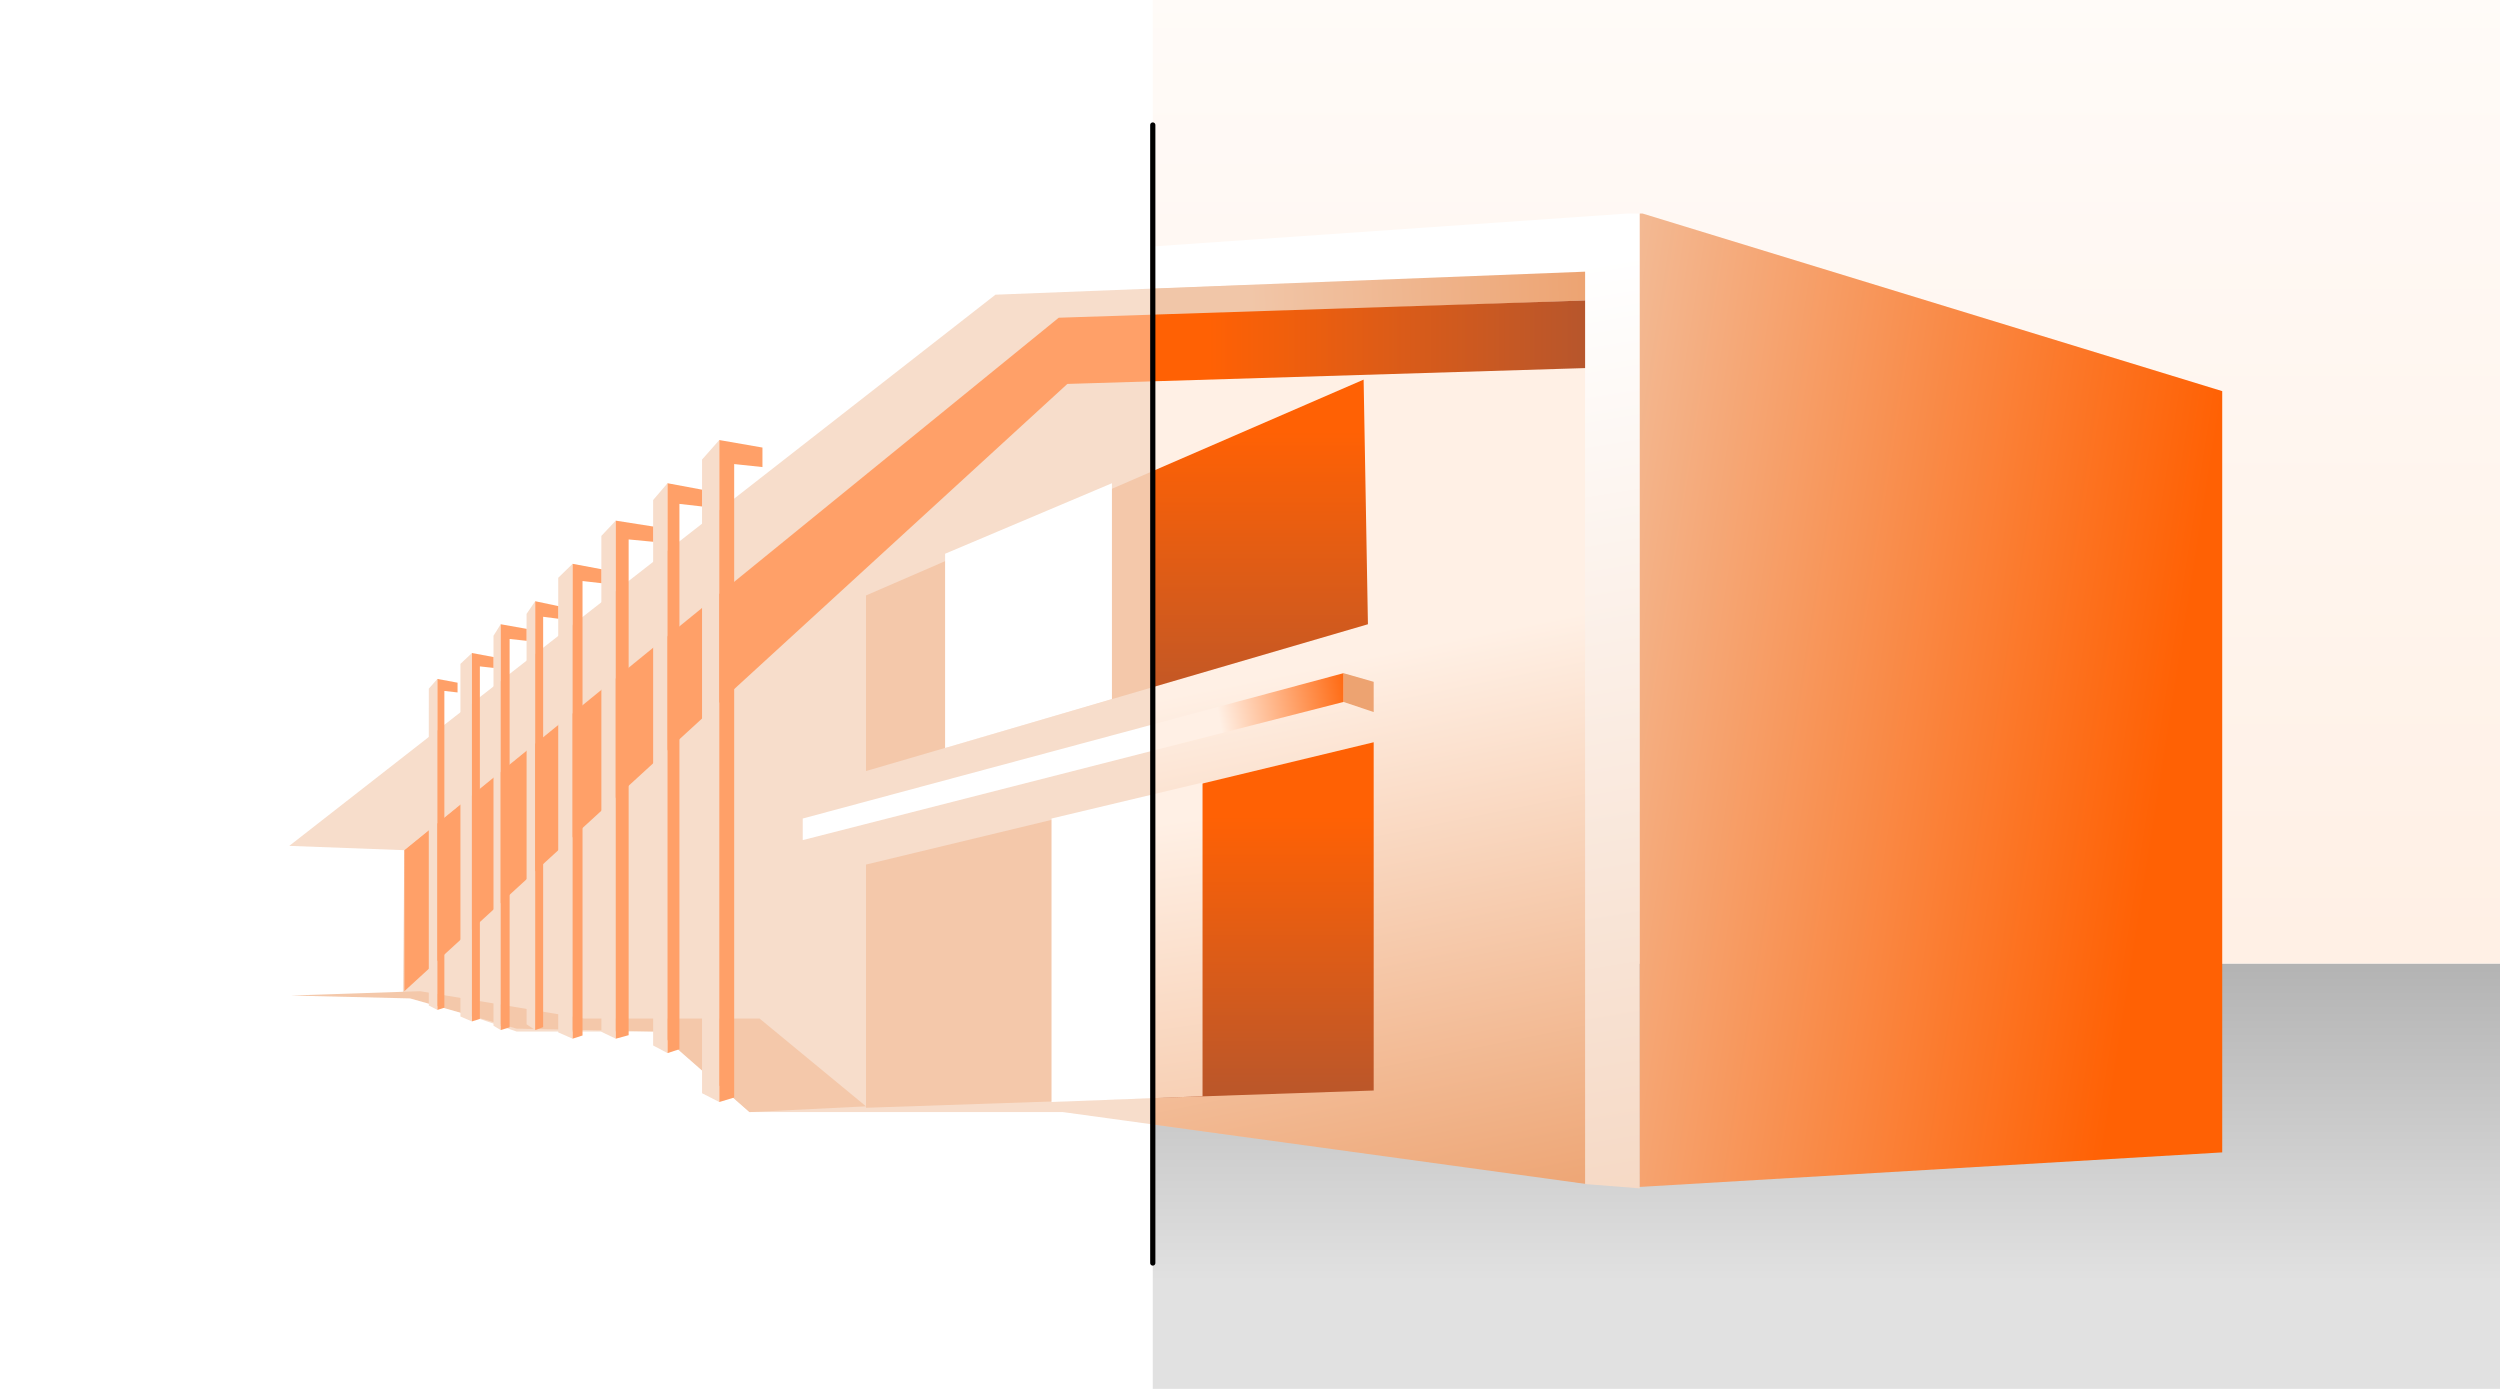 <?xml version="1.0" encoding="UTF-8"?>
<svg xmlns="http://www.w3.org/2000/svg" width="279" height="155" viewBox="0 0 279 155" fill="none">
  <rect width="279" height="155" fill="white"></rect>
  <rect x="128.65" y="107.531" width="150.35" height="47.469" fill="url(#paint0_linear_4204_1069)" fill-opacity="0.8"></rect>
  <rect x="128.65" width="150.35" height="107.531" fill="url(#paint1_linear_4204_1069)"></rect>
  <g opacity="0.6" clip-path="url(#clip0_4204_1069)">
    <path d="M118.634 124.11L177.058 132.14L176.897 33.531L118.634 35.297L45.124 94.88L44.964 110.78L57.643 115.116H73.533L83.645 124.11H118.634Z" fill="#F1C6A8"></path>
    <path d="M152.18 42.364L96.646 66.454V86.047L152.661 69.666L152.18 42.364Z" fill="#EDA371"></path>
    <path d="M153.303 82.835L96.646 96.487V123.628L153.303 121.701V82.835Z" fill="#EDA371"></path>
    <path d="M111.251 32.888L128.553 32.259V27.512L111.251 28.713L31 92.471V110.619L32.605 111.101V94.238L111.251 32.888Z" fill="white"></path>
    <path d="M45.124 94.88L32.284 94.399L111.091 32.889L176.897 30.319V33.531L118.153 35.619L45.124 94.88Z" fill="#F1C6A8"></path>
    <path d="M124.092 53.927L105.473 61.797V83.478L124.092 78.017V53.927Z" fill="white"></path>
    <path d="M134.203 87.332L117.35 91.347V122.985L134.203 122.343V87.332Z" fill="white"></path>
    <path d="M89.584 93.756V91.347L149.933 75.126V78.338L89.584 93.756Z" fill="white"></path>
    <path d="M45.124 110.619V94.88L118.153 35.458L176.897 33.531V41.079L119.116 42.846L45.124 110.619Z" fill="#FF6104"></path>
    <path d="M46.89 110.619L32.444 111.101L45.766 111.422L57.643 114.795L73.373 115.116L83.645 124.11L96.646 123.467L84.768 113.671H65.187L46.89 110.619Z" fill="#EDA371"></path>
    <path d="M80.274 122.986V49.109L78.348 51.287V122.001L80.274 122.986Z" fill="#F1C6A8"></path>
    <path d="M74.496 117.525V53.927L72.891 55.802V116.677L74.496 117.525Z" fill="#F1C6A8"></path>
    <path d="M68.718 115.919V58.103L67.113 59.807V115.149L68.718 115.919Z" fill="#F1C6A8"></path>
    <path d="M63.903 115.919V62.921L62.298 64.483V115.213L63.903 115.919Z" fill="#F1C6A8"></path>
    <path d="M59.73 114.955V67.096L58.767 68.507V114.317L59.73 114.955Z" fill="#F1C6A8"></path>
    <path d="M55.878 114.955V69.665L55.075 70.95V114.473L55.878 114.955Z" fill="#F1C6A8"></path>
    <path d="M52.668 113.992V72.878L51.384 74.09V113.444L52.668 113.992Z" fill="#F1C6A8"></path>
    <path d="M48.816 112.707V75.769L47.853 76.858V112.215L48.816 112.707Z" fill="#F1C6A8"></path>
    <path d="M85.09 49.947L80.275 49.109V122.986L81.935 122.483V51.79L85.09 52.125V49.947Z" fill="#FF6104"></path>
    <path d="M78.348 54.648L74.496 53.927V117.525L75.824 117.093V56.235L78.348 56.523V54.648Z" fill="#FF6104"></path>
    <path d="M72.891 58.759L68.718 58.103V115.919L70.157 115.526V60.201L72.891 60.463V58.759Z" fill="#FF6104"></path>
    <path d="M67.113 63.522L63.903 62.921V115.919L65.01 115.559V64.844L67.113 65.084V63.522Z" fill="#FF6104"></path>
    <path d="M62.298 67.639L59.73 67.096V114.955L60.615 114.63V68.833L62.298 69.05V67.639Z" fill="#FF6104"></path>
    <path d="M58.767 70.179L55.878 69.665V114.955L56.874 114.647V71.309L58.767 71.514V70.179Z" fill="#FF6104"></path>
    <path d="M55.075 73.326L52.668 72.878V113.992L53.553 113.712V74.37L55.075 74.538V73.326Z" fill="#FF6104"></path>
    <path d="M51.063 76.188L48.816 75.769V112.707L49.591 112.456V77.109L51.063 77.277V76.188Z" fill="#FF6104"></path>
  </g>
  <g clip-path="url(#clip1_4204_1069)">
    <path d="M118.634 124.11L177.058 132.14L176.897 33.531L118.634 35.297L45.124 94.88L44.964 110.78L57.643 115.116H73.533L83.645 124.11H118.634Z" fill="url(#paint2_linear_4204_1069)"></path>
    <path d="M153.303 76.09L149.933 75.126V78.338L153.303 79.463V76.09Z" fill="#EDA371"></path>
    <path d="M152.18 42.364L96.646 66.454V86.047L152.661 69.666L152.18 42.364Z" fill="url(#paint3_linear_4204_1069)"></path>
    <path d="M153.303 82.835L96.646 96.487V123.628L153.303 121.701V82.835Z" fill="url(#paint4_linear_4204_1069)"></path>
    <path d="M182.996 23.734V132.622L176.897 132.14V30.319L111.251 32.889L32.605 94.238V111.101L31 110.62V92.472L111.251 28.713L182.996 23.734Z" fill="url(#paint5_linear_4204_1069)"></path>
    <path d="M248 128.607L182.996 132.461V23.734L248 43.649V128.607Z" fill="url(#paint6_linear_4204_1069)"></path>
    <path d="M45.124 94.88L32.284 94.399L111.091 32.889L176.897 30.319V33.531L118.153 35.619L45.124 94.88Z" fill="url(#paint7_linear_4204_1069)"></path>
    <path d="M134.203 87.332L117.35 91.347V122.985L134.203 122.343V87.332Z" fill="url(#paint8_linear_4204_1069)"></path>
    <path d="M89.584 93.756V91.347L149.933 75.126V78.338L89.584 93.756Z" fill="url(#paint9_linear_4204_1069)"></path>
    <path d="M45.124 110.619V94.88L118.153 35.458L176.897 33.531V41.079L119.116 42.846L45.124 110.619Z" fill="url(#paint10_linear_4204_1069)"></path>
  </g>
  <path d="M128.65 13.95V140.953" stroke="black" stroke-width="0.581" stroke-linecap="round" stroke-linejoin="round"></path>
  <defs>
    <linearGradient id="paint0_linear_4204_1069" x1="254.986" y1="150.641" x2="254.986" y2="71.494" gradientUnits="userSpaceOnUse">
      <stop offset="0.1" stop-color="#D9D9D9"></stop>
      <stop offset="0.9" stop-color="#737373"></stop>
    </linearGradient>
    <linearGradient id="paint1_linear_4204_1069" x1="254.006" y1="105.109" x2="254.006" y2="-40.591" gradientUnits="userSpaceOnUse">
      <stop stop-color="#FFF0E5"></stop>
      <stop offset="1" stop-color="white"></stop>
    </linearGradient>
    <linearGradient id="paint2_linear_4204_1069" x1="150.156" y1="42.14" x2="169.337" y2="136.303" gradientUnits="userSpaceOnUse">
      <stop offset="0.322" stop-color="#FFF0E5"></stop>
      <stop offset="1" stop-color="#EDA371"></stop>
    </linearGradient>
    <linearGradient id="paint3_linear_4204_1069" x1="145.603" y1="46.306" x2="145.603" y2="82.828" gradientUnits="userSpaceOnUse">
      <stop offset="0.05" stop-color="#FF6104"></stop>
      <stop offset="1" stop-color="#B7562C"></stop>
    </linearGradient>
    <linearGradient id="paint4_linear_4204_1069" x1="148.81" y1="85.25" x2="148.81" y2="123.628" gradientUnits="userSpaceOnUse">
      <stop offset="0.15" stop-color="#FF6104"></stop>
      <stop offset="1" stop-color="#B7562C"></stop>
    </linearGradient>
    <linearGradient id="paint5_linear_4204_1069" x1="186.291" y1="185.709" x2="160.425" y2="31.969" gradientUnits="userSpaceOnUse">
      <stop stop-color="#F1C6A8"></stop>
      <stop offset="1" stop-color="white"></stop>
    </linearGradient>
    <linearGradient id="paint6_linear_4204_1069" x1="242.769" y1="78.081" x2="166.625" y2="66.069" gradientUnits="userSpaceOnUse">
      <stop stop-color="#FF6104"></stop>
      <stop offset="1" stop-color="#F1C6A8"></stop>
    </linearGradient>
    <linearGradient id="paint7_linear_4204_1069" x1="139.5" y1="33.906" x2="177.766" y2="32.647" gradientUnits="userSpaceOnUse">
      <stop stop-color="#F1C6A8"></stop>
      <stop offset="1" stop-color="#EDA371"></stop>
    </linearGradient>
    <linearGradient id="paint8_linear_4204_1069" x1="129.134" y1="91.837" x2="139.597" y2="166.043" gradientUnits="userSpaceOnUse">
      <stop stop-color="#FFF0E5"></stop>
      <stop offset="1" stop-color="#EDA371"></stop>
    </linearGradient>
    <linearGradient id="paint9_linear_4204_1069" x1="136.303" y1="81.472" x2="151.512" y2="78.759" gradientUnits="userSpaceOnUse">
      <stop stop-color="#FFF0E5"></stop>
      <stop offset="1" stop-color="#FF6104"></stop>
    </linearGradient>
    <linearGradient id="paint10_linear_4204_1069" x1="134.85" y1="37.006" x2="176.894" y2="37.006" gradientUnits="userSpaceOnUse">
      <stop stop-color="#FF6104"></stop>
      <stop offset="1" stop-color="#B7562C"></stop>
    </linearGradient>
    <clipPath id="clip0_4204_1069">
      <rect width="109.081" height="108.888" fill="white" transform="translate(30.419 23.831)"></rect>
    </clipPath>
    <clipPath id="clip1_4204_1069">
      <rect width="119.35" height="108.888" fill="white" transform="translate(128.65 23.831)"></rect>
    </clipPath>
  </defs>
</svg>
